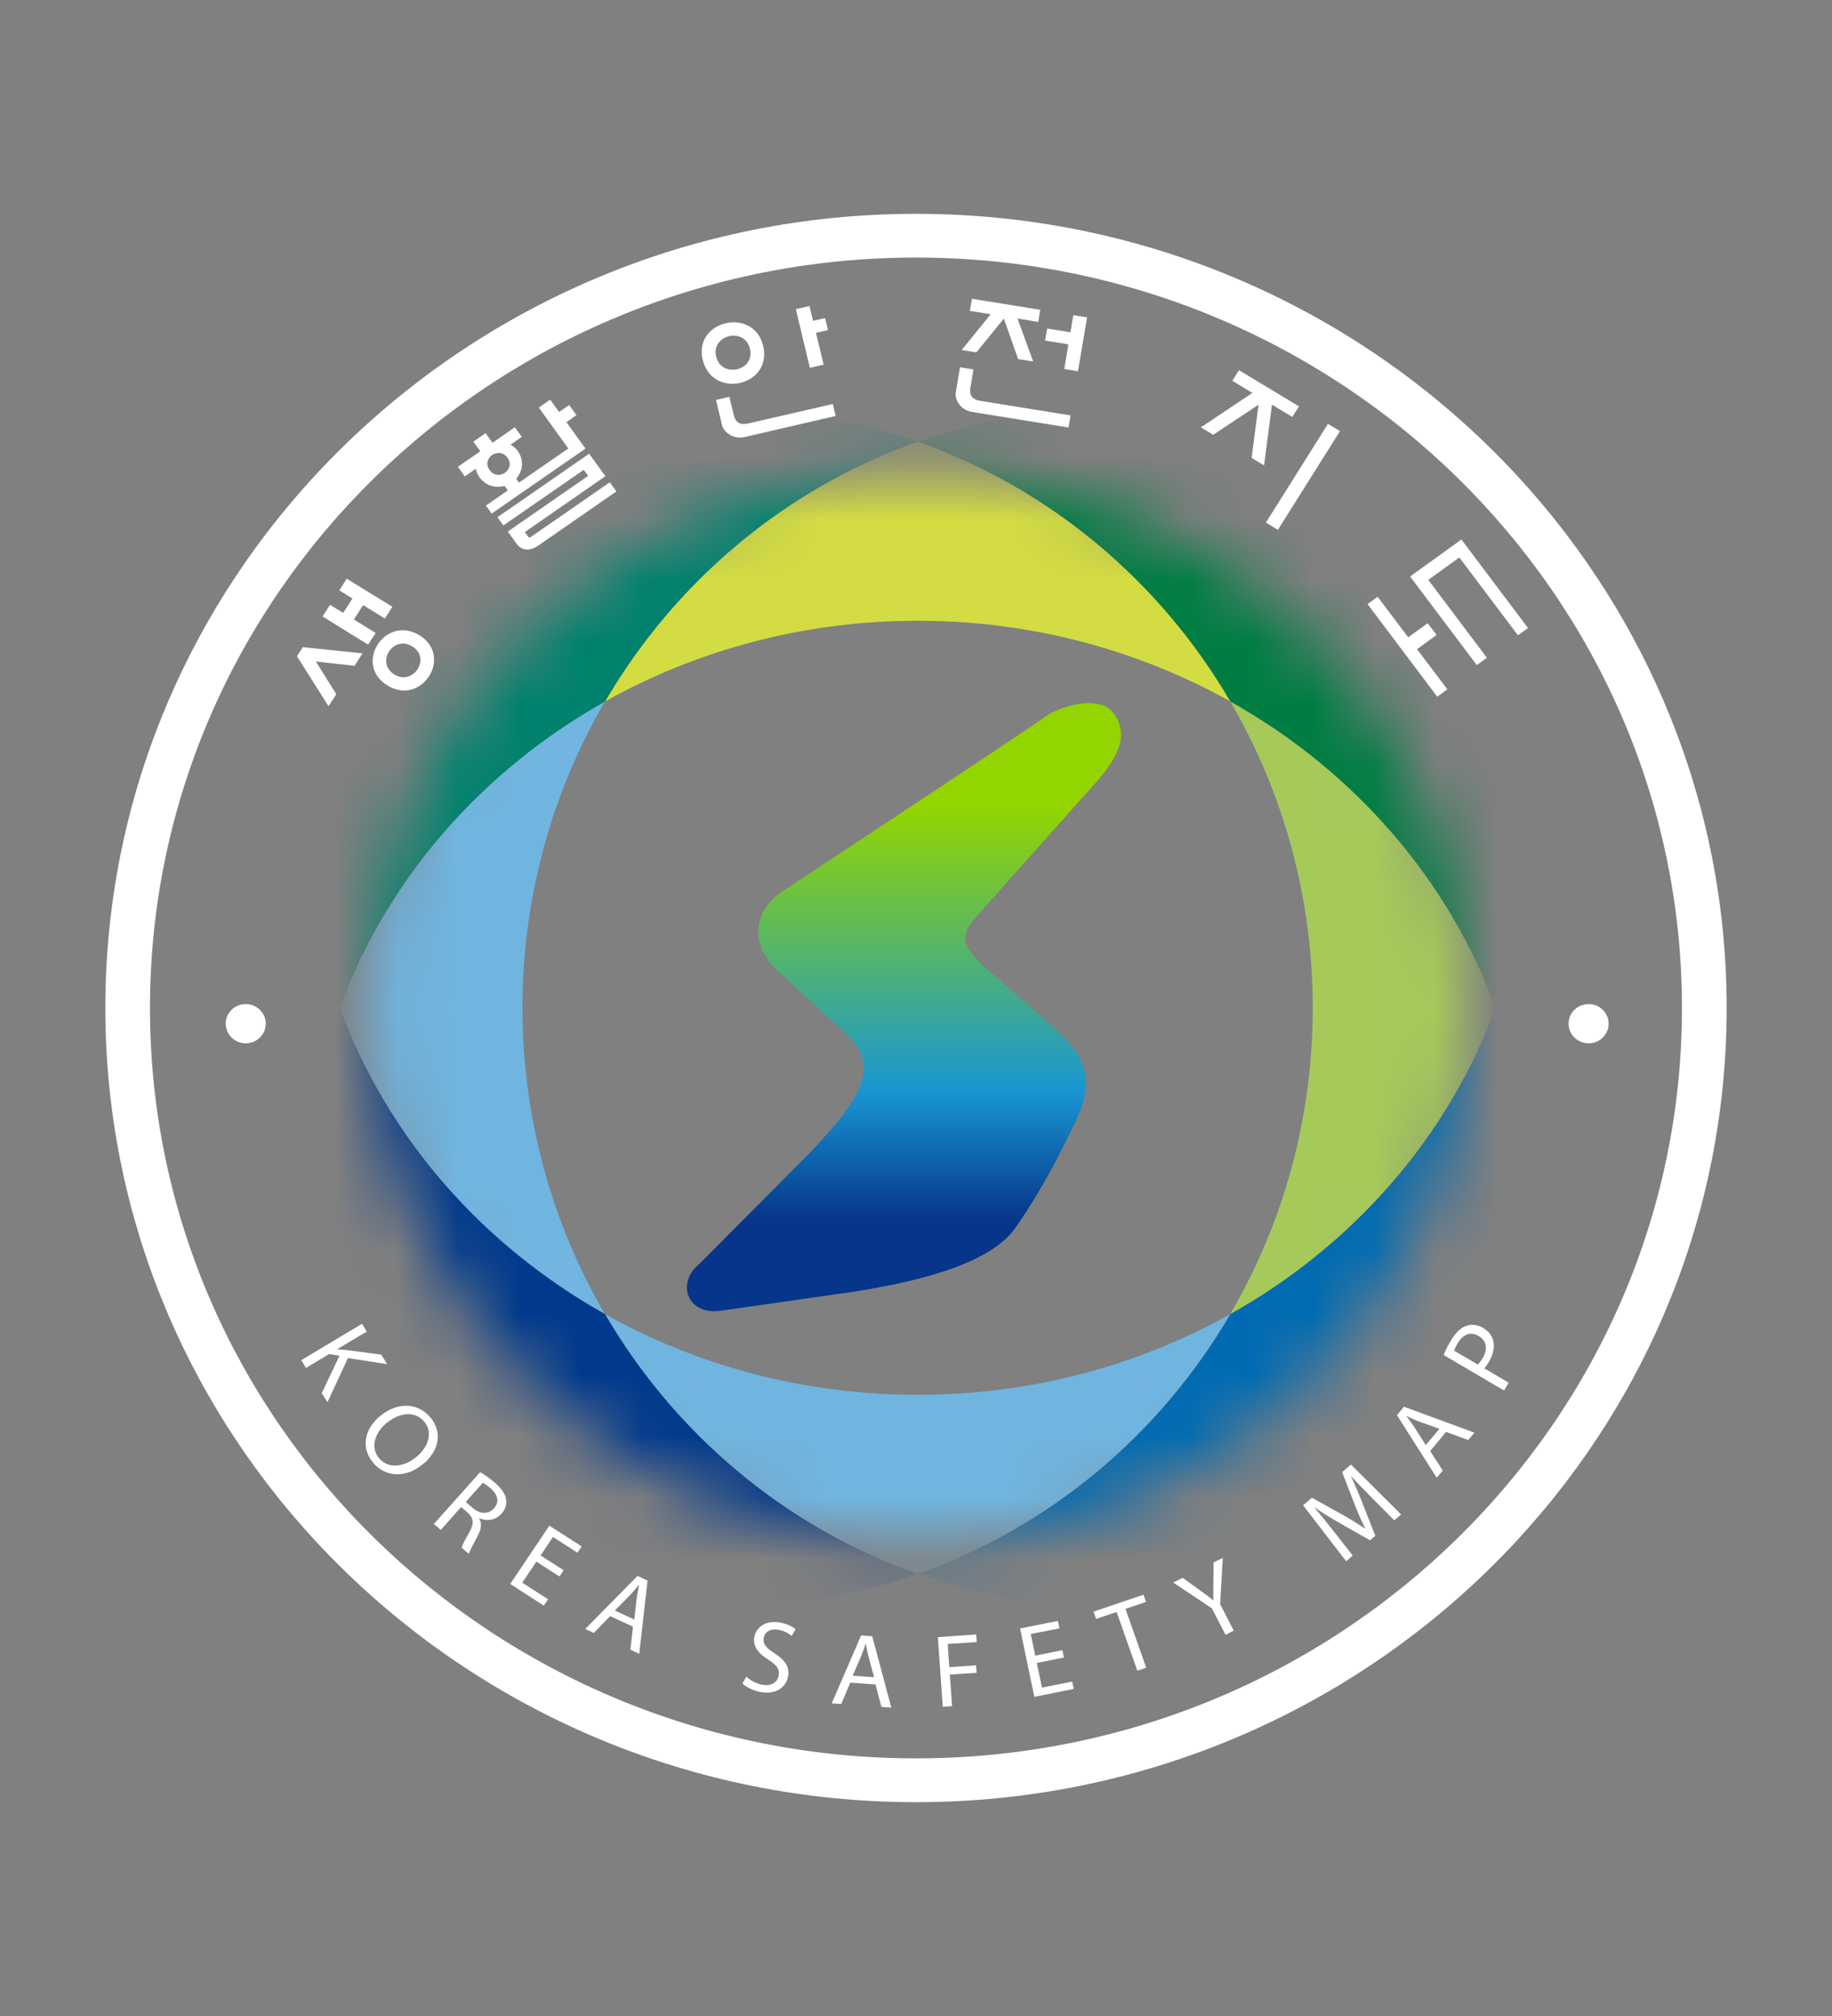 <svg width="30" height="33" viewBox="0 0 30 33" fill="none" xmlns="http://www.w3.org/2000/svg">
<rect x="0" y="0" width="30" height="33" fill="#808080" stroke="none"/>
<path d="M14.999 3.5C7.68 3.5 1.725 9.331 1.725 16.5C1.725 23.668 7.68 29.5 14.999 29.5C22.319 29.5 28.275 23.669 28.275 16.5C28.275 9.331 22.32 3.5 14.999 3.5ZM14.999 28.783C8.083 28.783 2.456 23.273 2.456 16.5C2.456 9.726 8.083 4.216 14.999 4.216C21.917 4.216 27.543 9.726 27.543 16.5C27.544 23.273 21.917 28.783 14.999 28.783Z" fill="white"/>
<mask id="mask0_386_29331" style="mask-type:alpha" maskUnits="userSpaceOnUse" x="6" y="7" width="19" height="19">
<path d="M21.38 22.669C17.873 26.085 12.189 26.085 8.683 22.669C5.176 19.253 5.176 13.716 8.682 10.3C12.189 6.884 17.873 6.884 21.38 10.3C24.886 13.716 24.886 19.253 21.38 22.669Z" fill="white"/>
</mask>
<g mask="url(#mask0_386_29331)">
<path d="M20.146 21.51C22.161 20.381 23.716 18.609 24.489 16.495C23.715 14.382 22.16 12.609 20.146 11.482C21.003 12.949 21.497 14.664 21.497 16.496C21.497 18.329 21.004 20.043 20.146 21.51Z" fill="#A5CA5A"/>
<path d="M9.906 11.483C7.892 12.611 6.337 14.384 5.563 16.497C6.337 18.61 7.891 20.383 9.906 21.511C9.049 20.044 8.556 18.329 8.556 16.498C8.556 14.665 9.05 12.95 9.906 11.483Z" fill="#70B5E0"/>
<path d="M9.907 21.511C11.058 23.482 12.867 25.004 15.026 25.762C17.185 25.005 18.996 23.483 20.147 21.511C18.648 22.349 16.898 22.833 15.027 22.832C13.156 22.833 11.405 22.349 9.907 21.511Z" fill="#70B5E0"/>
<path d="M24.49 16.497C23.716 18.61 22.162 20.383 20.148 21.512C18.996 23.484 17.185 25.006 15.027 25.763C16.005 26.107 17.053 26.295 18.144 26.295C19.515 26.295 20.815 26.002 21.994 25.473C22.823 24.855 23.563 24.131 24.193 23.32C24.733 22.165 25.035 20.89 25.035 19.548C25.034 18.479 24.841 17.452 24.49 16.497Z" fill="#006BB2"/>
<path d="M15.026 25.762C12.868 25.004 11.058 23.482 9.907 21.511C7.893 20.383 6.338 18.61 5.565 16.497C5.215 17.452 5.021 18.478 5.021 19.545C5.023 20.889 5.323 22.166 5.865 23.322C6.494 24.13 7.231 24.852 8.057 25.468C9.236 25.998 10.541 26.292 11.912 26.292C13.003 26.293 14.05 26.105 15.026 25.762Z" fill="#00398C"/>
<path d="M9.907 11.483C11.405 10.645 13.156 10.161 15.027 10.161C16.898 10.161 18.649 10.645 20.148 11.482C18.996 9.51 17.186 7.988 15.027 7.231C12.868 7.989 11.059 9.511 9.907 11.483Z" fill="#D3DC42"/>
<path d="M15.027 7.231C17.186 7.988 18.997 9.511 20.148 11.482C22.162 12.611 23.716 14.382 24.49 16.496C24.84 15.539 25.034 14.513 25.034 13.445C25.034 12.103 24.731 10.826 24.19 9.671C23.561 8.863 22.824 8.14 21.999 7.525C20.818 6.994 19.516 6.699 18.143 6.697C17.051 6.698 16.004 6.888 15.027 7.231Z" fill="#007D43"/>
<path d="M5.565 16.496C6.34 14.383 7.894 12.611 9.908 11.483C11.06 9.512 12.869 7.989 15.028 7.231C14.052 6.887 13.005 6.699 11.914 6.699C10.542 6.698 9.239 6.994 8.06 7.523C7.233 8.14 6.493 8.864 5.864 9.674C5.323 10.829 5.024 12.102 5.024 13.446C5.023 14.514 5.215 15.54 5.565 16.496Z" fill="#00826D"/>
</g>
<path d="M23.642 22.181C23.667 22.113 23.707 22.028 23.77 21.926C23.846 21.8 23.932 21.727 24.021 21.7C24.101 21.673 24.194 21.683 24.283 21.735C24.374 21.789 24.429 21.856 24.45 21.938C24.481 22.047 24.452 22.178 24.376 22.302C24.353 22.34 24.33 22.374 24.305 22.398L24.706 22.634L24.629 22.761L23.642 22.181ZM24.201 22.337C24.224 22.314 24.25 22.279 24.275 22.239C24.369 22.084 24.348 21.948 24.212 21.868C24.08 21.79 23.958 21.844 23.874 21.983C23.84 22.038 23.82 22.084 23.811 22.109L24.201 22.337Z" fill="white"/>
<path d="M23.42 23.752L23.626 24.072L23.527 24.189L22.876 23.165L22.991 23.027L24.145 23.451L24.043 23.572L23.68 23.439L23.42 23.752ZM23.571 23.389L23.238 23.269C23.163 23.241 23.099 23.21 23.035 23.181L23.032 23.185C23.075 23.238 23.119 23.298 23.159 23.359L23.348 23.655L23.571 23.389Z" fill="white"/>
<path d="M22.473 24.526C22.36 24.411 22.221 24.271 22.127 24.166L22.125 24.168C22.183 24.294 22.244 24.433 22.305 24.59L22.522 25.14L22.435 25.213L21.927 24.925C21.776 24.837 21.643 24.756 21.528 24.675L21.525 24.677C21.618 24.787 21.739 24.936 21.847 25.074L22.152 25.463L22.044 25.556L21.339 24.641L21.484 24.517L22.006 24.807C22.137 24.882 22.249 24.952 22.353 25.021L22.356 25.02C22.302 24.912 22.249 24.791 22.192 24.648L21.978 24.097L22.123 23.974L22.944 24.79L22.832 24.886L22.473 24.526Z" fill="white"/>
<path d="M20.069 26.76L19.845 26.327L19.212 25.904L19.366 25.827L19.657 26.037C19.736 26.094 19.8 26.14 19.869 26.195L19.872 26.193C19.866 26.113 19.868 26.028 19.869 25.931L19.873 25.576L20.024 25.501L19.98 26.258L20.203 26.692L20.069 26.76Z" fill="white"/>
<path d="M18.285 26.387L17.949 26.5L17.907 26.381L18.725 26.104L18.767 26.222L18.43 26.336L18.77 27.299L18.625 27.348L18.285 26.387Z" fill="white"/>
<path d="M17.422 27.132L16.978 27.221L17.063 27.625L17.558 27.526L17.583 27.646L16.938 27.776L16.704 26.656L17.323 26.533L17.349 26.654L16.879 26.747L16.953 27.101L17.396 27.012L17.422 27.132Z" fill="white"/>
<path d="M15.358 26.798L15.986 26.755L15.994 26.879L15.519 26.91L15.546 27.29L15.984 27.26L15.992 27.382L15.554 27.412L15.591 27.928L15.438 27.938L15.358 26.798Z" fill="white"/>
<path d="M13.924 27.543L13.776 27.893L13.62 27.882L14.101 26.77L14.283 26.783L14.596 27.952L14.434 27.94L14.337 27.573L13.924 27.543ZM14.314 27.455L14.223 27.119C14.203 27.042 14.191 26.973 14.179 26.907H14.175C14.155 26.972 14.13 27.041 14.102 27.109L13.963 27.43L14.314 27.455Z" fill="white"/>
<path d="M12.223 27.445C12.28 27.501 12.368 27.552 12.469 27.575C12.619 27.607 12.724 27.549 12.75 27.435C12.773 27.332 12.726 27.258 12.584 27.169C12.414 27.062 12.32 26.943 12.355 26.787C12.393 26.613 12.569 26.515 12.791 26.563C12.906 26.587 12.987 26.632 13.029 26.67L12.963 26.779C12.932 26.75 12.863 26.703 12.76 26.68C12.604 26.647 12.524 26.725 12.508 26.801C12.485 26.906 12.542 26.971 12.685 27.064C12.862 27.181 12.939 27.291 12.902 27.454C12.863 27.626 12.701 27.75 12.432 27.692C12.322 27.668 12.21 27.61 12.157 27.557L12.223 27.445Z" fill="white"/>
<path d="M9.991 26.454L9.725 26.73L9.584 26.664L10.44 25.796L10.604 25.872L10.468 27.072L10.323 27.004L10.366 26.627L9.991 26.454ZM10.387 26.51L10.426 26.164C10.436 26.086 10.45 26.018 10.464 25.95L10.458 25.947C10.415 26.002 10.367 26.057 10.316 26.111L10.069 26.363L10.387 26.51Z" fill="white"/>
<path d="M9.161 25.805L8.783 25.562L8.552 25.907L8.975 26.179L8.905 26.283L8.355 25.928L8.996 24.974L9.525 25.313L9.456 25.416L9.055 25.159L8.852 25.461L9.23 25.703L9.161 25.805Z" fill="white"/>
<path d="M7.863 24.098C7.93 24.136 8.02 24.2 8.098 24.265C8.219 24.369 8.278 24.459 8.289 24.555C8.3 24.629 8.273 24.71 8.213 24.777C8.113 24.89 7.971 24.902 7.852 24.854L7.848 24.858C7.894 24.938 7.881 25.034 7.822 25.142C7.744 25.287 7.691 25.388 7.678 25.435L7.56 25.335C7.567 25.298 7.614 25.207 7.686 25.08C7.766 24.938 7.757 24.852 7.658 24.76L7.551 24.669L7.218 25.043L7.105 24.946L7.863 24.098ZM7.627 24.585L7.743 24.686C7.864 24.789 7.999 24.789 8.088 24.691C8.187 24.58 8.148 24.461 8.028 24.358C7.974 24.311 7.931 24.284 7.906 24.273L7.627 24.585Z" fill="white"/>
<path d="M6.112 23.944C5.912 23.711 5.956 23.4 6.226 23.178C6.51 22.944 6.842 22.962 7.043 23.196C7.249 23.436 7.195 23.744 6.931 23.963C6.625 24.215 6.304 24.168 6.112 23.946V23.944ZM6.21 23.872C6.363 24.051 6.618 24.014 6.822 23.846C6.999 23.7 7.106 23.455 6.944 23.268C6.782 23.079 6.524 23.134 6.33 23.294C6.142 23.449 6.056 23.693 6.209 23.87L6.21 23.872Z" fill="white"/>
<path d="M5.928 21.669L6.007 21.796L5.527 22.082L5.53 22.087C5.585 22.09 5.636 22.095 5.683 22.1L6.244 22.174L6.34 22.33L5.698 22.23L5.362 22.953L5.269 22.805L5.559 22.192L5.391 22.164L5.011 22.391L4.933 22.265L5.928 21.669Z" fill="white"/>
<path d="M3.696 16.756C3.696 16.579 3.843 16.436 4.024 16.436C4.205 16.436 4.352 16.58 4.352 16.756C4.352 16.934 4.205 17.078 4.024 17.078C3.844 17.078 3.696 16.934 3.696 16.756Z" fill="white"/>
<path d="M25.686 16.756C25.686 16.579 25.832 16.436 26.015 16.436C26.196 16.436 26.342 16.58 26.342 16.756C26.342 16.934 26.196 17.078 26.015 17.078C25.832 17.078 25.686 16.934 25.686 16.756Z" fill="white"/>
<path d="M11.793 21.457L13.944 21.149C15.291 20.944 16.264 20.616 16.627 20.099C17.111 19.409 17.43 18.737 17.63 18.321C17.919 17.717 17.771 17.323 17.4 16.96C17.15 16.715 16.1 15.81 16.1 15.81C15.778 15.497 15.713 15.343 15.941 15.058L17.887 12.874C18.427 12.295 18.448 11.943 18.222 11.659C17.997 11.375 17.359 11.55 17.105 11.74C16.851 11.929 12.857 14.562 12.857 14.562C12.374 14.862 12.261 15.366 12.664 15.824L13.74 16.819C14.441 17.387 14.204 17.886 13.231 18.901L11.455 20.687C11.068 20.996 11.249 21.528 11.793 21.457Z" fill="url(#paint0_linear_386_29331)"/>
<path d="M12.497 5.66C12.341 5.015 11.352 5.245 11.507 5.888C11.665 6.545 12.655 6.321 12.497 5.66ZM12.281 5.709C12.369 6.072 11.814 6.198 11.727 5.837C11.641 5.479 12.194 5.348 12.281 5.709Z" fill="white"/>
<path d="M12.017 6.799L11.944 6.496L11.725 6.546L11.822 6.954C11.854 7.084 12.018 7.194 12.193 7.154L13.684 6.809L13.637 6.613L12.251 6.932C12.094 6.969 12.039 6.887 12.017 6.799Z" fill="white"/>
<path d="M13.314 5.252L13.256 5.009L13.032 5.061L13.262 6.021L13.488 5.969L13.362 5.448L13.559 5.403L13.511 5.206L13.314 5.252Z" fill="white"/>
<path d="M15.89 6.351L15.941 6.047L15.72 6.012L15.652 6.421C15.63 6.551 15.738 6.713 15.912 6.742L17.498 6.998L17.532 6.8L16.052 6.561C15.893 6.536 15.875 6.439 15.89 6.351Z" fill="white"/>
<path d="M16.672 5.878L16.439 5.215L15.988 5.768L15.748 5.729L16.223 5.144L15.882 5.089L15.916 4.891L17.035 5.071L17.002 5.27L16.662 5.214L16.919 5.917L16.672 5.878ZM17.428 6.041L17.495 5.637L17.114 5.575L17.148 5.378L17.529 5.439L17.576 5.159L17.802 5.195L17.652 6.077L17.428 6.041Z" fill="white"/>
<path d="M5.806 10.899L5.173 10.828L5.507 11.364L5.38 11.56L4.863 10.742L4.958 10.593L5.936 10.695L5.806 10.899ZM6.344 11.22C5.779 10.871 6.309 10.054 6.871 10.4C7.427 10.744 6.906 11.566 6.344 11.22ZM6.459 11.041C6.769 11.231 7.062 10.771 6.754 10.583C6.436 10.386 6.145 10.847 6.459 11.041ZM6.303 10.125L5.946 9.905L5.795 10.141L6.152 10.361L6.028 10.552L5.282 10.091L5.404 9.9L5.62 10.033L5.771 9.796L5.556 9.664L5.678 9.473L6.426 9.933L6.303 10.125Z" fill="white"/>
<path d="M9.275 6.911L9.588 7.343L8.051 8.407L7.957 8.276L8.316 8.028L8.263 7.955C8.044 8.012 7.839 7.887 7.791 7.674L7.611 7.798L7.498 7.641L7.865 7.387L7.751 7.23L7.952 7.091L8.065 7.248L8.431 6.994L8.545 7.151L8.362 7.278C8.565 7.398 8.61 7.654 8.453 7.837L8.498 7.9L9.307 7.341L8.823 6.672L9.01 6.542L9.156 6.744L9.32 6.63L9.44 6.796L9.275 6.911ZM8.689 8.792L9.985 7.895L10.094 8.044L8.809 8.934C8.673 9.028 8.541 9.014 8.457 8.897L8.315 8.701L9.631 7.79L9.559 7.691L8.243 8.601L8.146 8.467L9.648 7.427L9.914 7.795L8.595 8.709L8.653 8.789C8.659 8.8 8.678 8.8 8.689 8.792ZM8.018 7.694C8.16 7.891 8.448 7.683 8.31 7.492C8.172 7.301 7.877 7.499 8.018 7.694Z" fill="white"/>
<path d="M20.496 7.496L20.609 6.625L19.867 7.117L19.665 6.995L20.509 6.432L20.18 6.234L20.289 6.06L21.272 6.652L21.162 6.825L20.829 6.624L20.7 7.618L20.496 7.496ZM20.73 8.554L21.746 6.938L21.943 7.057L20.926 8.673L20.73 8.554Z" fill="white"/>
<path d="M22.394 9.888L22.56 9.769L23.06 10.432L23.379 10.201L23.525 10.394L23.205 10.626L23.701 11.284L23.535 11.404L22.394 9.888ZM23.091 9.437L23.931 8.831L25.022 10.28L24.857 10.399L23.897 9.125L23.389 9.492L24.349 10.767L24.183 10.886L23.091 9.437Z" fill="white"/>
<defs>
<linearGradient id="paint0_linear_386_29331" x1="14.802" y1="19.981" x2="14.802" y2="13.208" gradientUnits="userSpaceOnUse">
<stop stop-color="#063589"/>
<stop offset="0.313" stop-color="#1996D2"/>
<stop offset="1" stop-color="#93D500"/>
</linearGradient>
</defs>
</svg>
